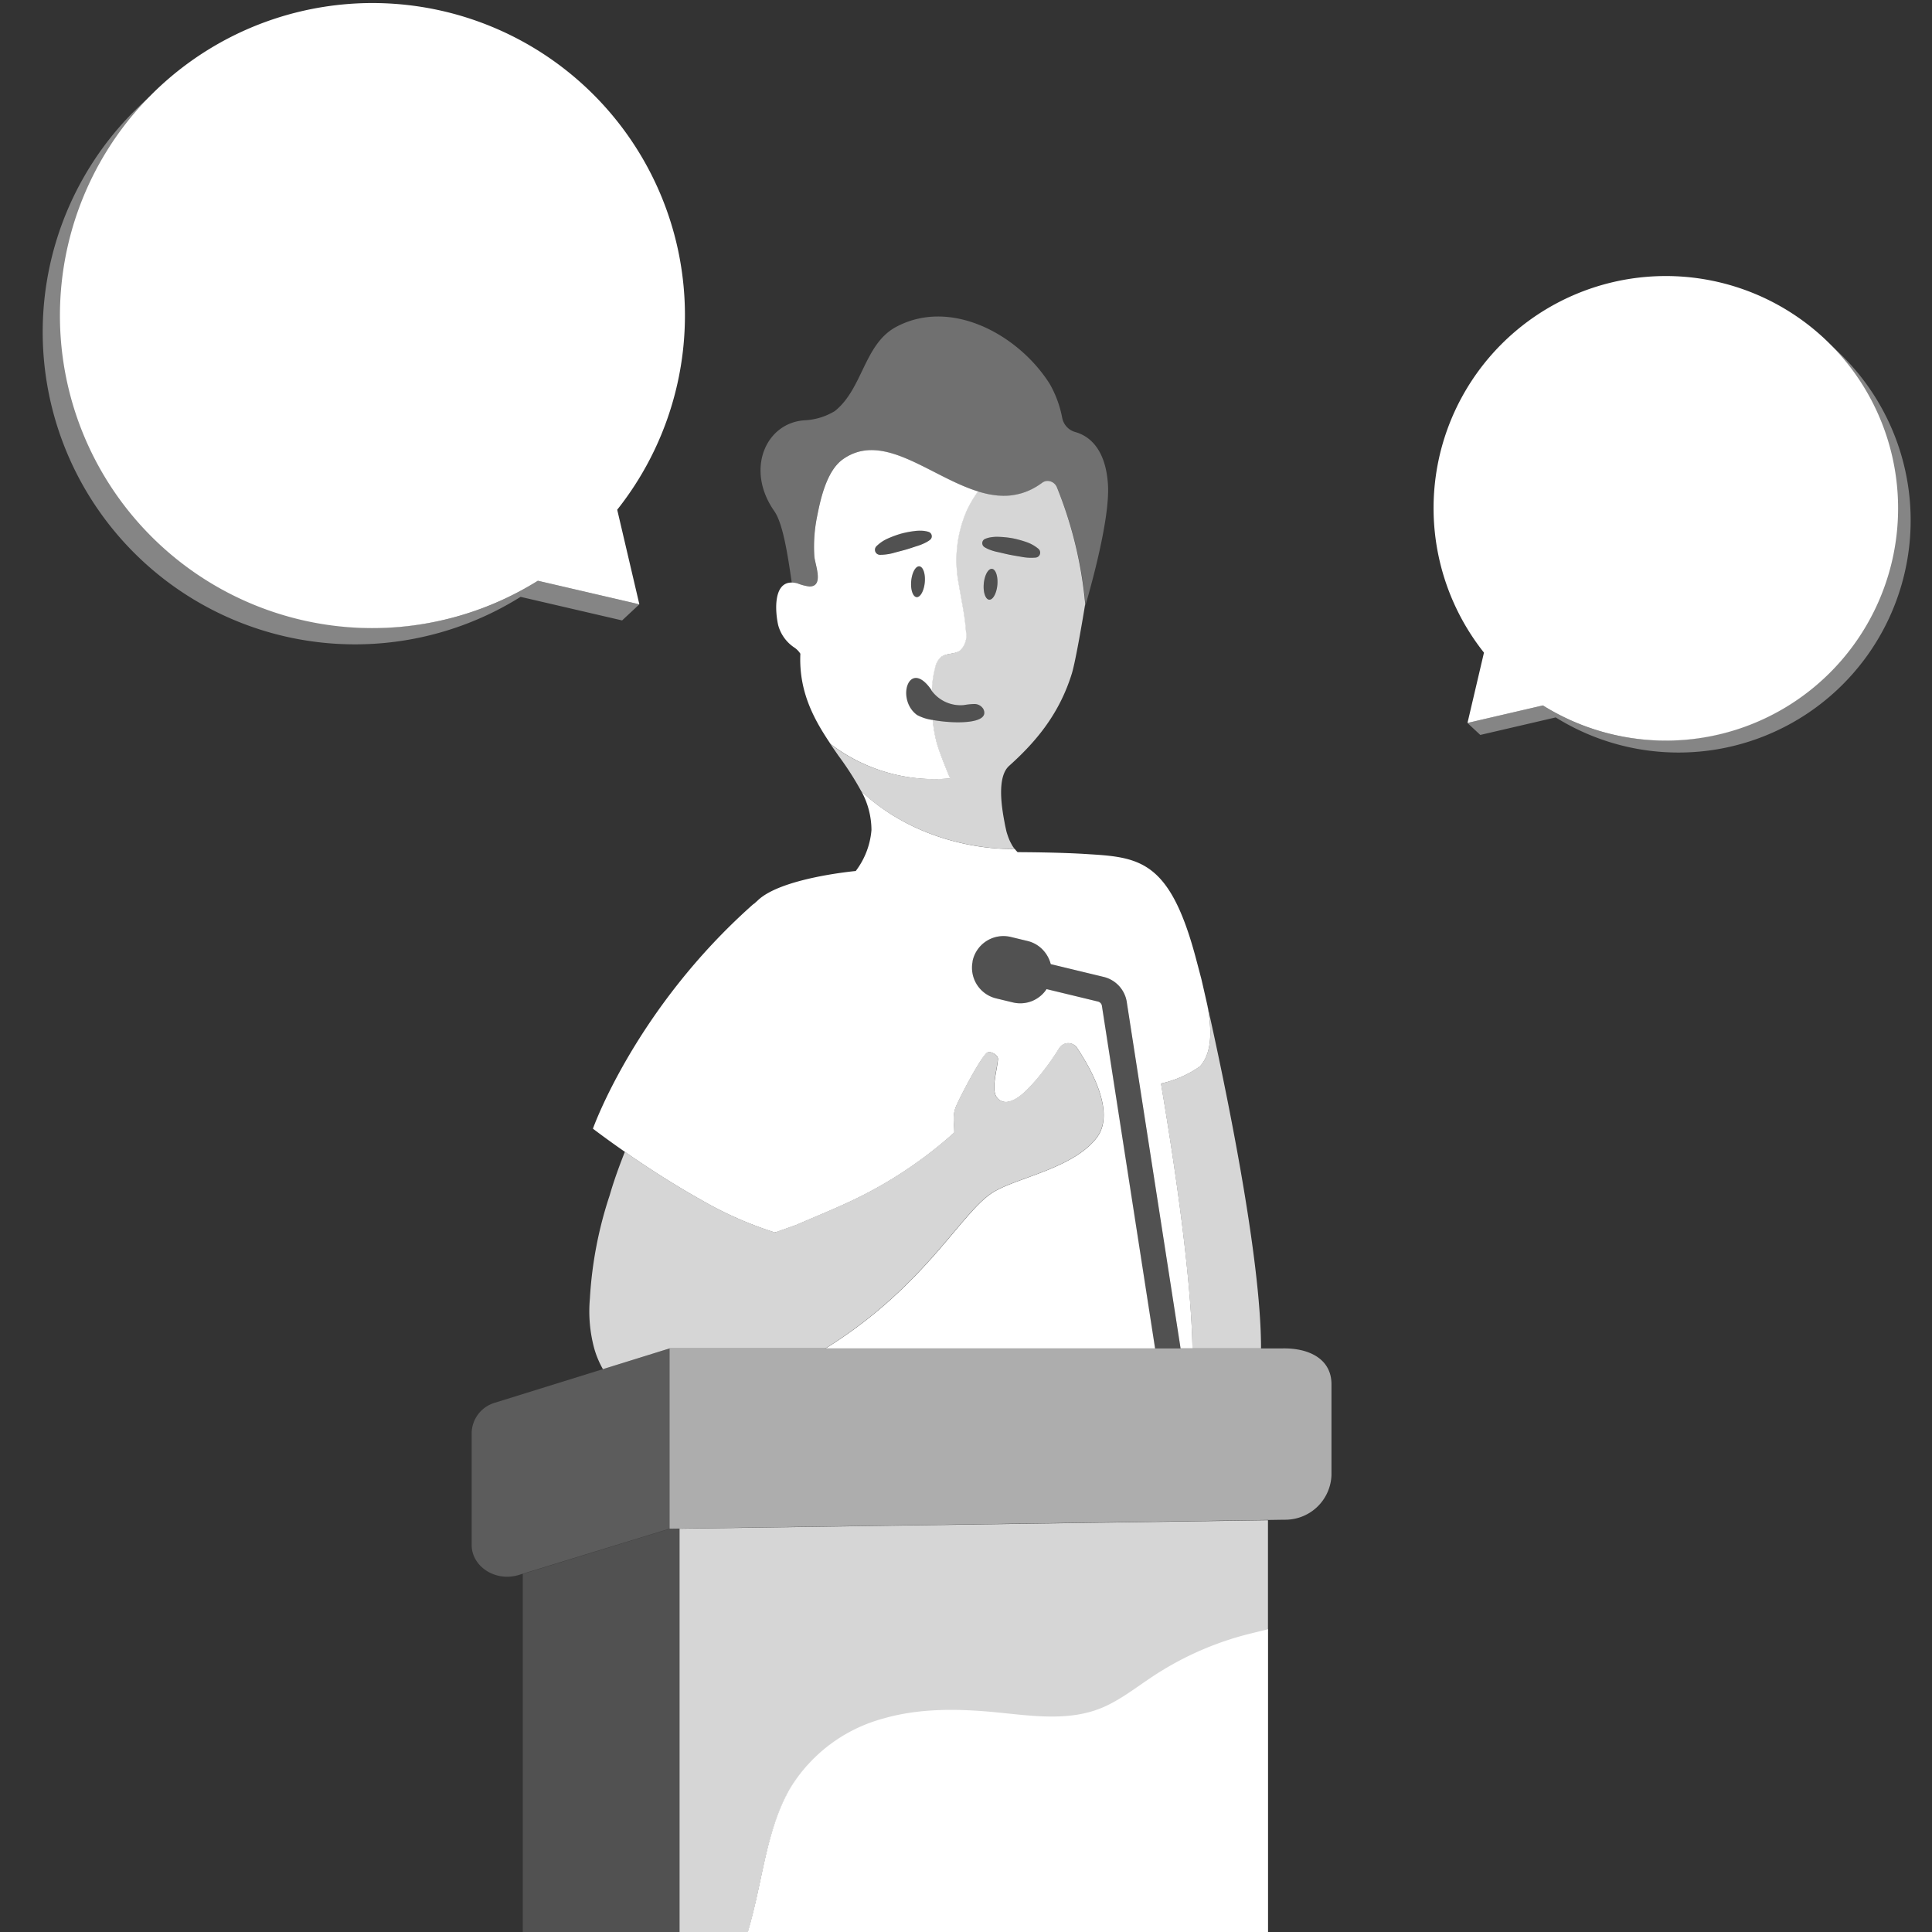 <svg viewBox="0 0 300 300" xmlns="http://www.w3.org/2000/svg"><rect x="0" y="0" width="300" height="300" fill="#333333" stroke="none"/><g fill="#fff"><path d="m 69 96.23 a 48.55 48.55 0 0 1 -45.35 -81.57 48.5 48.5 0 0 0 57.19 78.02 l 15.76 3.66 2.68 -2.5 -15.76 -3.66 a 48.25 48.25 0 0 1 -14.52 6.05 z" opacity=".4"/><path d="m 105.07 37.86 a 48.53 48.53 0 1 0 -21.55 52.32 l 15.76 3.66 -3.44 -14.69 a 48.56 48.56 0 0 0 9.23 -41.29 z"/><path d="m 250.37 114.04 a 36.08 36.08 0 0 0 33.7 -60.63 36.05 36.05 0 0 1 -42.5 57.99 l -11.71 2.72 -2 -1.86 11.71 -2.72 a 35.88 35.88 0 0 0 10.8 4.5 z" opacity=".4"/><path d="m 223.56 70.65 a 36.07 36.07 0 1 1 16.02 38.89 l -11.71 2.72 2.56 -10.92 a 36.09 36.09 0 0 1 -6.87 -30.69 z"/><path d="m 103.97 237.37 l -23.32 7.16 c -3.6 1.18 -7.41 -1.21 -7.41 -4.64 v -17.44 a 5 5 0 0 1 3.63 -4.64 l 27.1 -8.43 z" opacity=".2"/><path d="m 103.97 237.38 l 95.47 -1.4 a 7.18 7.18 0 0 0 7.31 -6.93 v -14.11 c 0 -3.87 -3.4 -5.62 -7.54 -5.56 h -95.24 z" opacity=".6"/><path d="m 103.96 237.4 h .01 l -22.79 7 v 55.99 h 24.34 v -63.01 z" opacity=".15"/><path d="m 178.96 260.34 c -2.62 1.73 -5.14 3.74 -7.99 4.9 -5.15 2.08 -10.81 1.18 -16.26 .65 -5.85 -.57 -11.82 -.68 -17.51 .95 a 24.42 24.42 0 0 0 -14.41 10.68 c -2.99 5.01 -3.97 11.15 -5.28 17.01 -.43 1.93 -.91 3.85 -1.47 5.74 h 80.86 v -47.28 c -1.4 .35 -2.8 .67 -4.18 1.05 a 48.6 48.6 0 0 0 -13.76 6.3 z"/><path d="m 105.52 237.38 v 63.02 h 10.51 c .56 -1.89 1.04 -3.81 1.47 -5.74 1.31 -5.86 2.3 -12 5.28 -17.01 a 24.43 24.43 0 0 1 14.42 -10.69 c 5.69 -1.63 11.66 -1.52 17.51 -.95 5.45 .54 11.11 1.44 16.26 -.65 2.86 -1.16 5.37 -3.16 7.99 -4.9 a 48.57 48.57 0 0 1 13.75 -6.3 c 1.38 -.38 2.78 -.71 4.18 -1.05 v -17.05 z" opacity=".8"/><path d="m 154.03 88.33 c -.58 -.05 -1.15 .97 -1.27 2.3 s .26 2.43 .84 2.49 1.15 -.98 1.27 -2.3 -.25 -2.43 -.84 -2.49 z" opacity=".15"/><path d="m 164.13 75.7 a 1.58 1.58 0 0 0 -1.3 -1.01 1.38 1.38 0 0 0 -.98 .26 c -.01 .01 -.03 .02 -.04 .03 -.28 .2 -.56 .39 -.84 .56 -.07 .04 -.14 .09 -.22 .13 -.28 .16 -.56 .31 -.85 .44 -.06 .03 -.12 .05 -.18 .08 -.25 .11 -.51 .21 -.76 .29 -.06 .02 -.11 .04 -.17 .06 -.28 .09 -.57 .16 -.85 .22 -.08 .02 -.15 .03 -.23 .05 -.28 .05 -.57 .1 -.86 .13 -.04 0 -.08 0 -.12 .01 -.26 .02 -.52 .03 -.78 .03 -.08 0 -.16 0 -.24 0 q -.42 -.01 -.83 -.04 c -.08 -.01 -.16 -.02 -.24 -.03 -.24 -.03 -.47 -.06 -.71 -.1 -.07 -.01 -.13 -.02 -.2 -.03 -.27 -.05 -.55 -.11 -.82 -.18 l -.28 -.07 c -.27 -.07 -.54 -.14 -.8 -.23 a 17.08 17.08 0 0 0 -1.8 3.06 19.29 19.29 0 0 0 -1.2 11.34 c .39 2.46 .96 4.89 1.12 7.37 a 3.25 3.25 0 0 1 -.94 2.96 c -.87 .61 -2.15 .36 -2.98 1.02 a 2.95 2.95 0 0 0 -.85 1.54 16.48 16.48 0 0 0 -.53 3.64 5.58 5.58 0 0 0 5 2.26 11.1 11.1 0 0 1 1.64 -.17 1.61 1.61 0 0 1 1.39 .75 c 1.21 2.37 -4.39 2.37 -7.89 1.72 a 22.67 22.67 0 0 0 .61 3.48 c .53 1.92 2.1 5.59 2.1 5.59 a 26.6 26.6 0 0 1 -18.57 -5.34 l .04 .05 c .41 .6 .82 1.19 1.22 1.77 a 47.43 47.43 0 0 1 3.55 5.53 c 8.76 8.2 20.11 9.07 23.79 8.93 v -.01 l -.01 -.01 a 5.87 5.87 0 0 1 -.36 -.52 c -.03 -.06 -.06 -.11 -.09 -.17 -.07 -.13 -.14 -.26 -.21 -.4 -.03 -.06 -.06 -.13 -.09 -.19 -.06 -.13 -.11 -.26 -.16 -.39 q -.04 -.1 -.07 -.19 c -.05 -.14 -.09 -.28 -.14 -.41 l -.05 -.16 c -.05 -.16 -.09 -.32 -.12 -.47 -.01 -.03 -.02 -.06 -.02 -.09 -.09 -.39 -.17 -.77 -.23 -1.12 -.41 -2.16 -1.24 -7 .72 -8.75 4.27 -3.83 7.82 -8.14 9.74 -14.35 .59 -1.93 1.72 -8.64 2 -10.36 .04 -.26 .07 -.42 .07 -.42 a 63.35 63.35 0 0 0 -4.38 -18.09 z m -9.26 15.12 c -.12 1.32 -.69 2.35 -1.27 2.3 s -.96 -1.17 -.84 -2.49 .69 -2.35 1.27 -2.3 .96 1.17 .84 2.49 z m 6.46 -4.5 a .78 .78 0 0 1 -.5 .26 h -.01 a 7.95 7.95 0 0 1 -2.07 -.09 c -.66 -.12 -1.32 -.22 -1.97 -.35 s -1.3 -.3 -1.95 -.44 a 7.34 7.34 0 0 1 -.98 -.28 4.84 4.84 0 0 1 -.98 -.46 l -.01 -.01 a .72 .72 0 0 1 .1 -1.27 4.1 4.1 0 0 1 1.09 -.28 5.94 5.94 0 0 1 1.08 -.04 14.75 14.75 0 0 1 2.14 .23 16.24 16.24 0 0 1 2.08 .57 5.88 5.88 0 0 1 1.91 1.07 .78 .78 0 0 1 .07 1.09 z" opacity=".8"/><path d="m 159.35 84.15 a 16.24 16.24 0 0 0 -2.08 -.57 14.75 14.75 0 0 0 -2.14 -.23 5.94 5.94 0 0 0 -1.08 .04 4.1 4.1 0 0 0 -1.09 .28 .72 .72 0 0 0 -.1 1.27 l .01 .01 a 4.84 4.84 0 0 0 .98 .46 7.34 7.34 0 0 0 .98 .28 c .66 .15 1.3 .32 1.95 .44 s 1.31 .23 1.97 .35 a 7.95 7.95 0 0 0 2.07 .09 h .01 a .78 .78 0 0 0 .43 -1.36 5.88 5.88 0 0 0 -1.91 -1.06 z" opacity=".15"/><path d="m 130.88 71.32 c -2.47 1.75 -3.44 6.01 -3.98 8.77 a 23.44 23.44 0 0 0 -.45 6.3 c .1 1.28 1.55 4.69 -.77 4.68 a 7.51 7.51 0 0 1 -1.86 -.49 3.42 3.42 0 0 0 -.88 -.12 c -2.82 -.03 -2.61 4.31 -2.11 6.59 a 6.08 6.08 0 0 0 2.56 3.53 3.27 3.27 0 0 1 .89 .93 c -.26 5.87 2.09 10.17 4.69 14.02 a 26.6 26.6 0 0 0 18.57 5.34 s -1.57 -3.67 -2.1 -5.59 a 22.67 22.67 0 0 1 -.61 -3.48 7.17 7.17 0 0 1 -2.42 -.77 c -3.36 -2.42 -1.25 -8.94 2.22 -3.88 .02 .03 .05 .06 .07 .09 a 16.48 16.48 0 0 1 .53 -3.64 2.95 2.95 0 0 1 .85 -1.54 c .83 -.67 2.11 -.42 2.98 -1.02 a 3.25 3.25 0 0 0 .94 -2.96 c -.16 -2.48 -.73 -4.92 -1.12 -7.37 a 19.29 19.29 0 0 1 1.2 -11.34 17.08 17.08 0 0 1 1.8 -3.06 c .27 .08 .54 .16 .8 .23 -7.72 -2 -15.33 -9.82 -21.8 -5.22 z m 13.78 12.15 a .71 .71 0 0 1 -.25 .36 l -.01 .01 a 4.81 4.81 0 0 1 -.93 .54 7.45 7.45 0 0 1 -.95 .37 c -.64 .2 -1.27 .43 -1.91 .61 s -1.29 .34 -1.93 .52 a 7.9 7.9 0 0 1 -2.06 .27 h -.01 a .78 .78 0 0 1 -.54 -1.31 5.9 5.9 0 0 1 1.81 -1.23 16.32 16.32 0 0 1 2.02 -.74 14.86 14.86 0 0 1 2.11 -.41 6.07 6.07 0 0 1 1.08 -.05 4.14 4.14 0 0 1 1.11 .18 .72 .72 0 0 1 .46 .88 z m -1.06 6.95 c -.12 1.32 -.69 2.35 -1.27 2.3 s -.96 -1.17 -.84 -2.49 .69 -2.35 1.27 -2.29 .96 1.16 .84 2.48 z"/><path d="m 142.76 87.93 c -.58 -.05 -1.15 .97 -1.27 2.29 s .26 2.43 .84 2.49 1.15 -.98 1.27 -2.3 -.26 -2.43 -.84 -2.48 z" opacity=".15"/><path d="m 144.2 82.57 a 4.14 4.14 0 0 0 -1.11 -.18 6.07 6.07 0 0 0 -1.08 .05 14.86 14.86 0 0 0 -2.11 .41 16.32 16.32 0 0 0 -2.02 .74 5.9 5.9 0 0 0 -1.81 1.23 .78 .78 0 0 0 .54 1.31 h .01 a 7.9 7.9 0 0 0 2.06 -.27 c .65 -.18 1.29 -.33 1.93 -.52 s 1.27 -.41 1.91 -.61 a 7.45 7.45 0 0 0 .95 -.37 4.81 4.81 0 0 0 .93 -.54 l .01 -.01 a .72 .72 0 0 0 -.21 -1.26 z" opacity=".15"/><path d="m 152.7 110.08 a 1.61 1.61 0 0 0 -1.39 -.75 11.1 11.1 0 0 0 -1.64 .17 5.58 5.58 0 0 1 -5 -2.26 c -.02 -.03 -.05 -.06 -.07 -.09 -3.47 -5.06 -5.58 1.46 -2.22 3.88 a 7.17 7.17 0 0 0 2.42 .77 c 3.51 .65 9.11 .65 7.9 -1.72 z" opacity=".15"/><path d="m 154.66 155.03 l 2.61 .63 a 4.88 4.88 0 0 0 5.22 -2.07 l 7.98 1.93 a .82 .82 0 0 1 .6 .59 l 8.27 53.27 h 3.97 l -8.38 -53.94 -.02 -.1 a 4.76 4.76 0 0 0 -3.52 -3.64 l -8.24 -1.99 a 4.88 4.88 0 0 0 -3.58 -3.59 l -2.61 -.63 a 4.9 4.9 0 0 0 -5.91 3.62 4.91 4.91 0 0 0 3.61 5.92 z" opacity=".15"/><path d="m 103.97 209.38 l -10.35 3.22 a 14.47 14.47 0 0 1 -1.35 -3.22 22.14 22.14 0 0 1 -.67 -7.77 61.93 61.93 0 0 1 3.07 -16 c .66 -2.29 1.48 -4.54 2.36 -6.76 3.09 2.15 7.3 4.92 11.7 7.38 a 56.61 56.61 0 0 0 11.61 5.14 c .04 .01 .07 .02 .11 .03 .01 -.03 .02 -.05 .03 -.08 1.7 -.6 3.09 -1.1 3.09 -1.1 l 1.47 -.63 c 2.57 -1.09 4.96 -2.09 7.35 -3.22 a 66.12 66.12 0 0 0 15.78 -10.52 c 0 -1.5 -.35 -2.65 .32 -4.17 .71 -1.6 3.51 -7.02 4.68 -8.17 .49 -.48 1.85 .29 1.78 .97 -.17 1.76 -.85 3.94 -.45 5.34 a 1.75 1.75 0 0 0 2.03 1.25 c 1.49 -.3 2.79 -1.66 4.12 -3.14 a 40.17 40.17 0 0 0 3.8 -5.17 1.65 1.65 0 0 1 2.78 -.05 c 2.26 3.38 5.97 10.06 3.08 13.91 -3.66 4.86 -12.57 6.24 -16.22 8.57 -4.99 3.2 -10.44 14.55 -25.9 24.18 h -24.22 v 28.03" opacity=".8"/><path d="m 195.81 209.38 c .03 -14.31 -5.67 -41.4 -8.32 -53.23 .68 3.68 .78 7.28 -1.16 9.43 a 16.81 16.81 0 0 1 -6.06 2.67 c 2.45 14.52 4.68 30.43 4.89 41.13 z" opacity=".8"/><path d="m 187.49 156.15 c -.39 -1.73 -.71 -3.13 -.94 -4.12 -.17 -.64 -.33 -1.26 -.49 -1.86 q -.13 -.5 -.26 -.98 c -3.99 -15.3 -8.57 -16.06 -16.58 -16.54 -4.32 -.3 -10.01 -.32 -11.21 -.33 a 5.44 5.44 0 0 1 -.46 -.52 v .01 c -3.69 .15 -15.03 -.73 -23.79 -8.93 a 12.63 12.63 0 0 1 1.56 6.01 12.15 12.15 0 0 1 -2.44 6.36 c -.27 .03 -11.69 1.09 -15.26 4.61 -.18 .16 -.36 .32 -.54 .49 l -.04 -.01 c -18.38 16.26 -24.97 34.92 -24.97 34.92 s 1.95 1.5 4.97 3.6 c 3.09 2.15 7.3 4.92 11.7 7.38 a 56.69 56.69 0 0 0 11.61 5.14 l .14 -.05 c 1.7 -.6 3.09 -1.1 3.09 -1.1 l 1.47 -.63 c 2.57 -1.09 4.96 -2.09 7.35 -3.22 a 66.12 66.12 0 0 0 15.78 -10.52 c 0 -1.5 -.35 -2.65 .32 -4.17 .71 -1.6 3.51 -7.02 4.69 -8.17 .49 -.48 1.85 .29 1.78 .97 -.17 1.76 -.85 3.94 -.45 5.34 a 1.75 1.75 0 0 0 2.03 1.25 c 1.49 -.3 2.79 -1.66 4.12 -3.14 a 40.17 40.17 0 0 0 3.8 -5.17 1.65 1.65 0 0 1 2.78 -.05 c 2.26 3.38 5.97 10.06 3.08 13.91 -3.66 4.86 -12.57 6.24 -16.21 8.57 -4.99 3.2 -10.44 14.55 -25.91 24.18 h 51.15 l -8.27 -53.27 a .82 .82 0 0 0 -.6 -.59 l -7.98 -1.93 a 4.88 4.88 0 0 1 -5.22 2.07 l -2.61 -.63 a 4.9 4.9 0 0 1 -3.68 -5.59 c .02 -.11 .02 -.22 .05 -.33 a 4.9 4.9 0 0 1 5.91 -3.62 l 2.61 .63 a 4.8 4.8 0 0 1 2.54 1.57 4.99 4.99 0 0 1 1.05 2.02 l 8.24 1.99 a 4.76 4.76 0 0 1 3.52 3.64 l .02 .1 8.38 53.94 h 1.85 c -.21 -10.7 -2.44 -26.61 -4.89 -41.13 a 16.81 16.81 0 0 0 6.06 -2.67 c 1.93 -2.15 1.83 -5.75 1.15 -9.43 z"/><path d="m 123.81 90.58 a 7.51 7.51 0 0 0 1.86 .49 c 2.32 .01 .87 -3.4 .77 -4.68 a 23.44 23.44 0 0 1 .45 -6.3 c .55 -2.76 1.51 -7.02 3.98 -8.77 6.47 -4.59 14.08 3.23 21.77 5.22 l .28 .07 c .27 .07 .55 .13 .82 .18 .07 .01 .13 .02 .2 .03 .24 .04 .47 .07 .71 .1 .08 .01 .16 .02 .24 .03 q .42 .04 .83 .04 h .24 c .26 0 .52 -.01 .78 -.03 .04 0 .08 0 .12 -.01 .29 -.03 .57 -.07 .86 -.13 .08 -.02 .15 -.03 .23 -.05 .28 -.06 .57 -.13 .85 -.22 .06 -.02 .11 -.04 .17 -.06 .26 -.09 .51 -.18 .76 -.29 .06 -.03 .12 -.05 .18 -.08 .28 -.13 .57 -.28 .85 -.44 .07 -.04 .14 -.09 .22 -.13 .28 -.17 .56 -.35 .84 -.56 .01 -.01 .03 -.02 .04 -.03 a 1.38 1.38 0 0 1 .98 -.26 1.58 1.58 0 0 1 1.3 1.01 63.35 63.35 0 0 1 4.41 18.09 s -.03 .15 -.07 .42 c .86 -2.91 3.92 -13.75 3.56 -19.04 -.39 -5.79 -3.17 -7.56 -5.06 -8.09 a 2.85 2.85 0 0 1 -2.04 -2.2 17.11 17.11 0 0 0 -1.91 -5.23 c -4.87 -7.76 -15.53 -13.53 -24.06 -8.8 -4.82 2.75 -5.03 9.54 -9.34 12.97 a 9.93 9.93 0 0 1 -4.64 1.43 c -6.04 .34 -9.31 7.59 -4.77 14.09 1.31 1.87 2.02 6.27 2.73 11.14 a 3.42 3.42 0 0 1 .86 .09 z" opacity=".3"/></g></svg>
